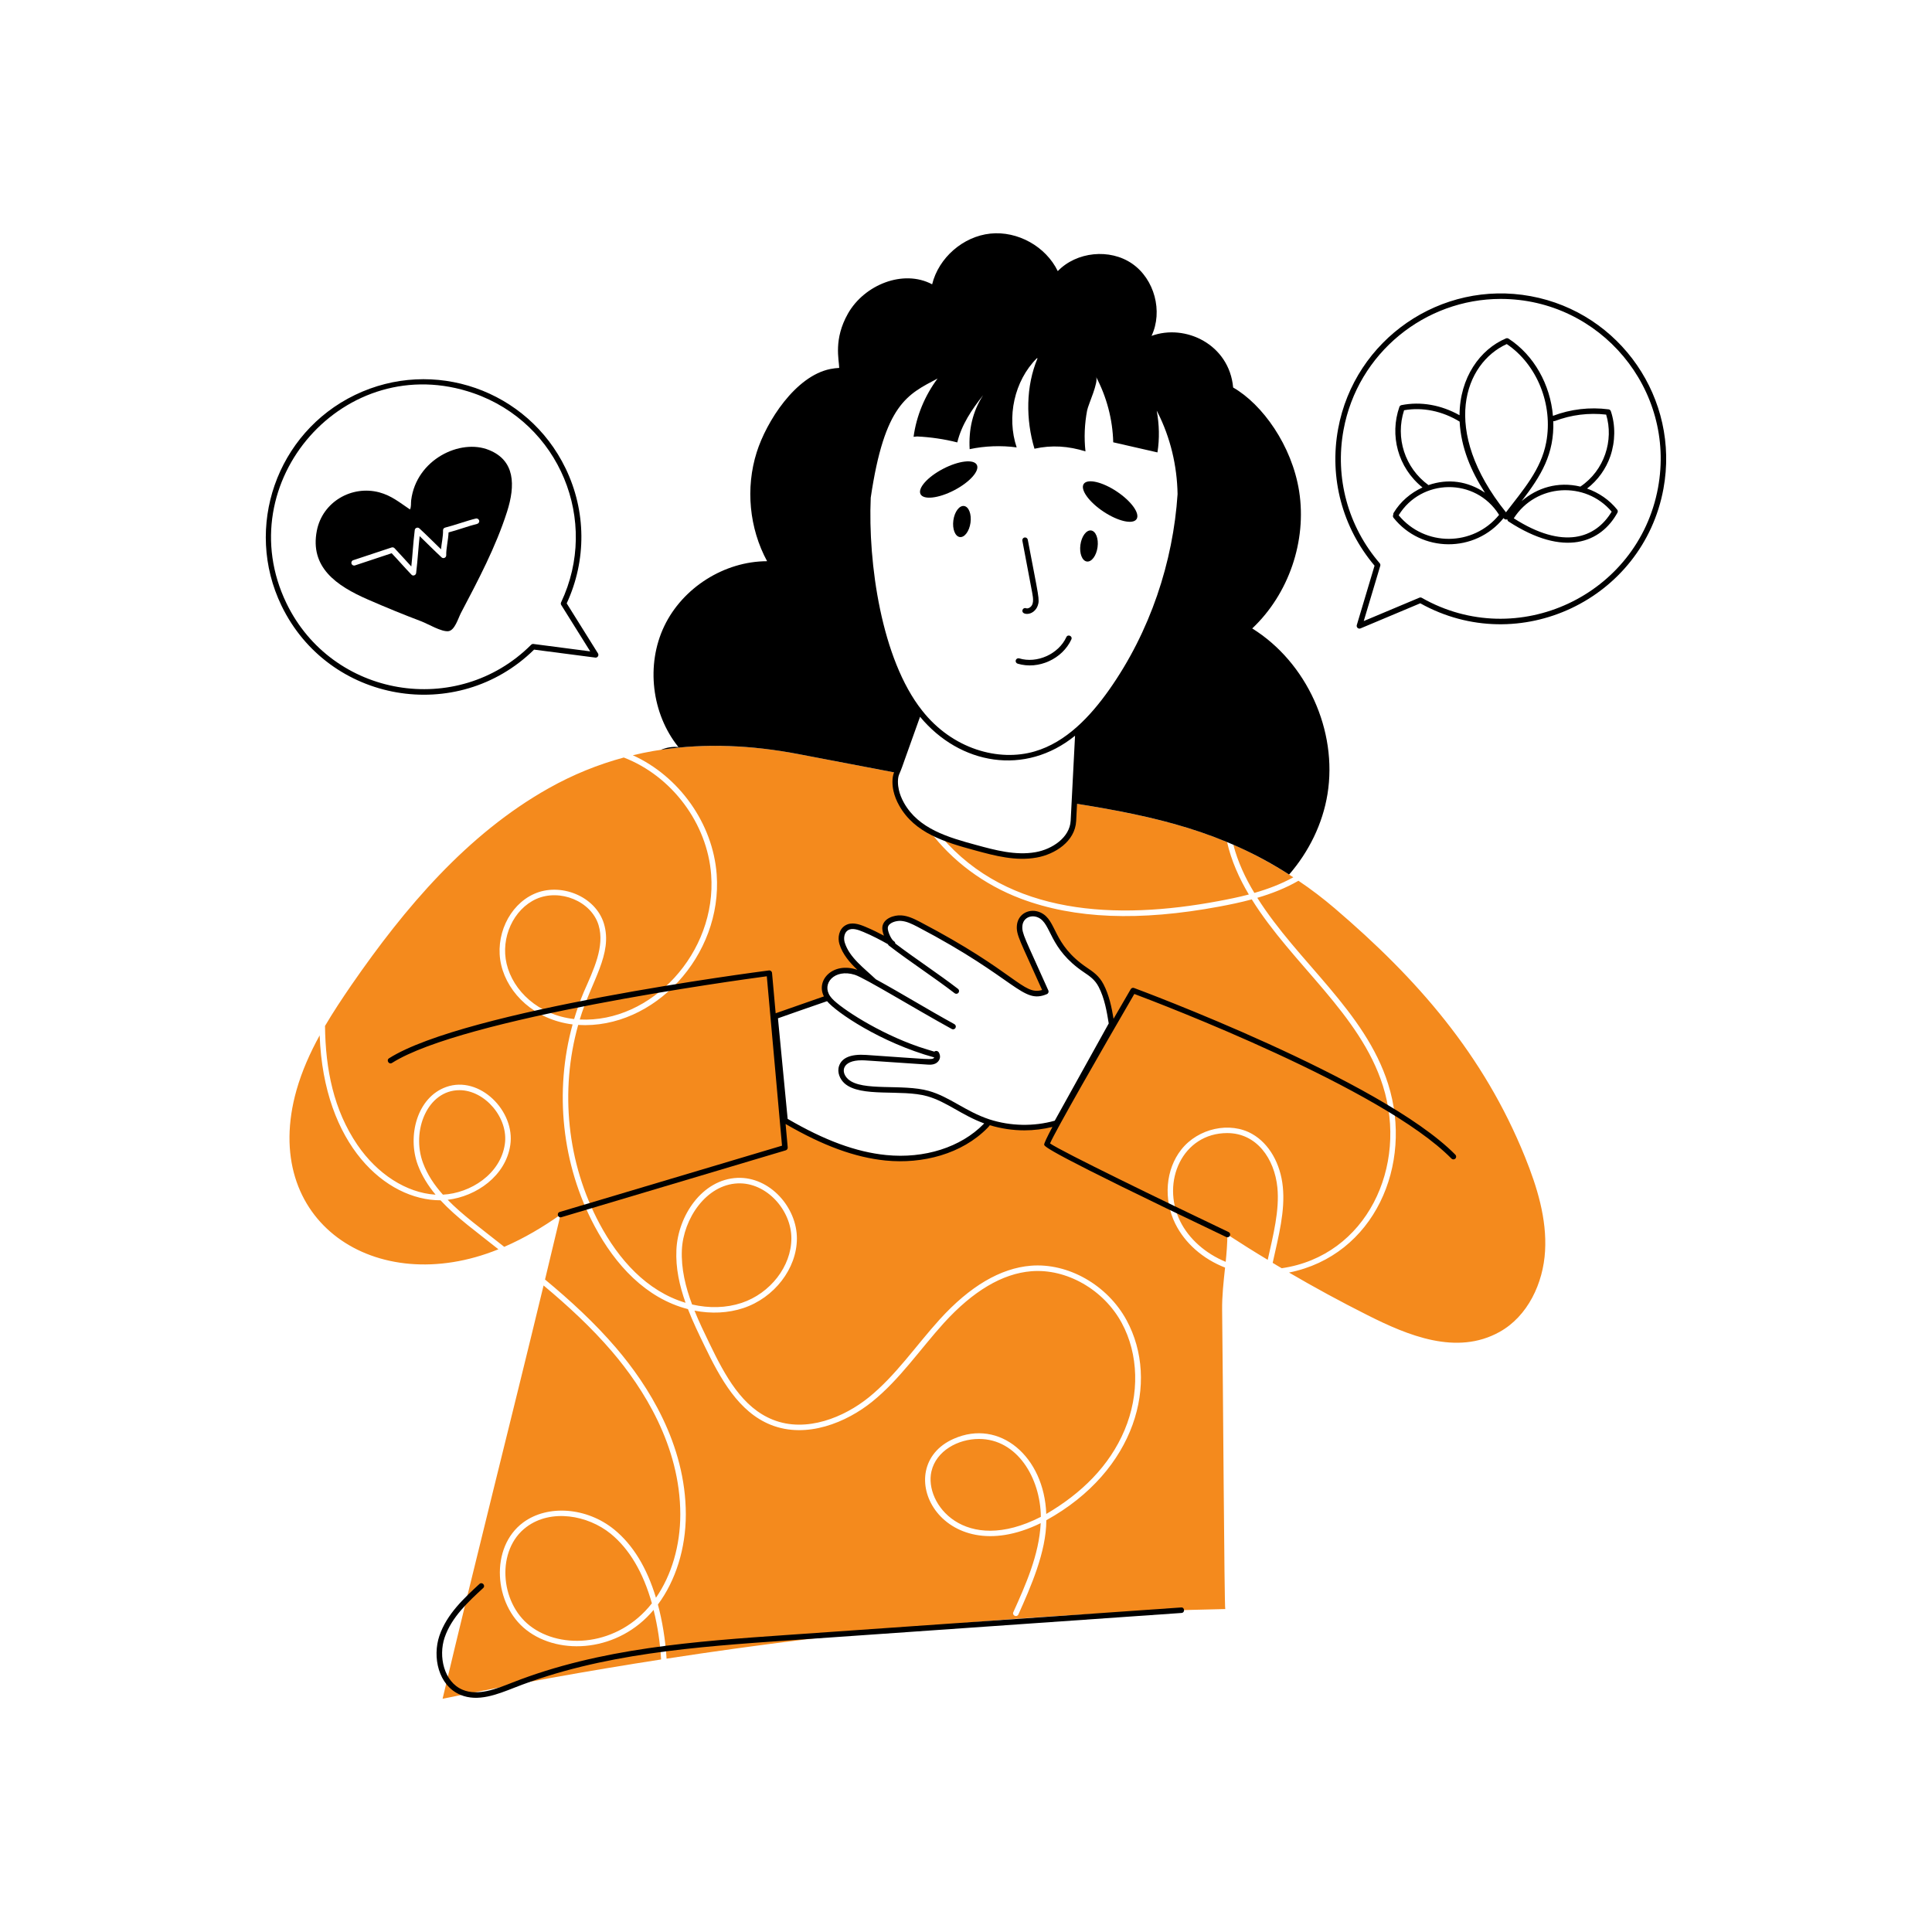 <svg xmlns="http://www.w3.org/2000/svg" xmlns:xlink="http://www.w3.org/1999/xlink" width="800" zoomAndPan="magnify" viewBox="0 0 600 600" height="800" preserveAspectRatio="xMidYMid meet" version="1.0"><path fill="#f48a1d" d="M 136.809 372.766 C 119.848 372.766 100.531 355.66 99.277 321.539 C 96.297 326.953 93.785 332.582 92.09 338.523 C 80.535 379.324 116.723 403.422 154.789 387.977 C 148.219 382.723 141.785 378.137 136.809 372.766 Z M 142.711 338.562 C 132.707 338.562 127.68 351.262 131.375 361.176 C 132.738 364.84 134.902 368.051 137.551 371.012 C 146.16 370.547 155.391 364.625 156.773 355.391 C 158.012 347.152 150.543 338.562 142.711 338.562 Z M 185.895 287.316 C 183.637 279.852 173.887 275.926 166.551 279.176 C 159.461 282.371 155.41 291.211 157.34 299.336 C 159.32 307.684 167.164 315.207 178.297 316.477 C 179.156 313.633 180.148 310.828 181.297 308.082 C 184.301 301.234 187.895 293.945 185.895 287.316 Z M 229.133 367.508 C 219.277 367.914 212.207 378.531 211.762 388.191 C 211.508 394.016 212.91 399.703 214.934 405.117 C 220.215 406.344 225.531 406.211 230.305 404.633 C 239.242 401.652 245.75 393.258 245.77 384.629 C 245.805 375.859 238.066 367.152 229.133 367.508 Z M 304.027 446.879 C 297.566 446.879 290.738 450.523 289.262 456.969 C 286.953 466.98 299.586 483.176 323.25 471.07 C 323.105 458.992 315.898 446.879 304.027 446.879 Z M 381.082 261.508 C 366.141 255.277 349.934 252.082 333.633 249.492 C 333.555 251.301 333.457 253.113 333.359 254.926 C 333.047 260.828 327.051 264.547 321.789 265.48 C 315.539 266.613 309.168 264.938 303.031 263.262 C 299.43 262.289 295.77 261.293 292.32 259.852 C 313.238 284.289 346.723 285.766 378.336 279.855 C 381.469 279.273 384.664 278.629 387.84 277.793 C 384.895 272.887 382.34 267.172 381.082 261.508 Z M 383.027 262.348 C 384.391 267.637 386.773 272.727 389.555 277.305 C 393.703 276.117 397.812 274.578 401.648 272.457 C 395.117 268.004 385.223 263.129 383.027 262.348 Z M 429.465 337.18 C 422.387 314.84 401.262 299.461 388.754 279.312 C 385.387 280.227 381.977 280.93 378.645 281.551 C 353.852 286.168 333.73 285.367 317.098 279.117 C 305.449 274.734 295.555 267.215 288.738 258.121 C 283.629 255.387 279.445 250.602 278.316 245.48 C 277.945 243.902 277.809 241.602 278.473 240.102 C 278.492 240.082 278.492 240.043 278.512 240.023 C 268.305 238.078 258.098 236.129 247.91 234.18 C 230.809 230.922 213.309 230.496 196.527 234.551 C 210.902 241.078 221.383 255.703 222.57 271.52 C 224.441 296.707 203.145 319.723 179.562 318.305 C 173.816 338.758 176.117 361.195 186.188 380.031 C 192.129 391.121 200.812 400.98 212.91 404.594 C 211.039 399.332 209.793 393.82 210.066 388.113 C 210.531 377.734 217.934 366.262 229.055 365.793 C 239.152 365.438 247.52 375.043 247.484 384.648 C 247.465 393.957 240.469 403.055 230.828 406.246 C 226.117 407.805 220.875 408.039 215.676 407.027 C 217.098 410.531 218.734 413.922 220.293 417.137 C 225.277 427.5 230.555 437.121 240.004 440.898 C 250.461 445.086 262.246 440.062 269.785 433.984 C 278.188 427.199 284.391 417.965 291.852 409.734 C 301.203 399.449 310.707 393.859 320.113 393.082 C 331.742 392.125 343.957 399.102 349.879 410.027 C 360.234 429.16 352.75 456.75 324.945 472.121 C 324.945 481.984 320.027 492.992 316.277 501.379 C 315.754 502.422 314.242 501.68 314.699 500.676 C 318.461 492.34 322.707 482.875 323.191 473.152 C 323.211 473.098 323.211 473.059 323.211 473.02 C 291.949 488.371 276.207 455.656 296.156 446.84 C 310.504 440.477 324.305 452.418 324.926 470.176 C 335.742 463.859 344.535 455.324 349.234 444.152 C 353.949 432.992 353.617 420.543 348.359 410.844 C 342.77 400.504 331.199 393.898 320.27 394.797 C 311.293 395.516 302.156 400.949 293.117 410.883 C 285.75 419.023 279.398 428.43 270.855 435.309 C 262.949 441.699 250.52 446.938 239.379 442.496 C 229.367 438.484 223.699 428.141 218.754 417.875 C 217.02 414.293 215.188 410.512 213.648 406.559 C 200.543 403.191 191.035 392.742 184.688 380.848 C 174.461 361.703 172.086 338.934 177.828 318.148 C 166.043 316.656 157.77 308.641 155.664 299.723 C 153.562 290.844 158.039 281.121 165.852 277.617 C 173.93 273.965 184.93 278.23 187.551 286.828 C 190.398 296.277 183.609 304.719 180.051 316.613 C 202.289 317.742 222.668 295.809 220.855 271.656 C 219.668 255.684 208.625 241 193.723 235.254 C 185.797 237.395 177.984 240.531 170.371 244.816 C 145.051 259.055 125.707 281.941 109.191 305.84 C 106.328 310.008 103.504 314.254 100.934 318.617 C 101.086 332.137 103.621 344.699 110.961 355.508 C 117.176 364.645 126.215 370.43 135.172 371.012 L 135.27 371.012 C 132.953 368.227 131.043 365.188 129.758 361.781 C 126.43 352.836 129.512 340.773 138.582 337.57 C 148.953 333.883 160.082 345.086 158.469 355.645 C 157.027 365.227 147.934 371.539 139.031 372.609 C 143.562 377.262 149.164 381.332 156.598 387.219 C 162.754 384.551 168.637 381.082 174.09 377.207 C 172.492 383.926 170.895 390.645 169.262 397.367 C 177.129 403.891 184.707 410.844 191.348 418.617 C 201.203 430.148 212.969 448.477 212.988 470.289 C 212.988 480.906 209.832 490.879 204.32 498.301 C 205.652 503.27 206.652 509.188 207.008 515.109 C 264.488 506.246 322.766 500.871 380.516 499.703 C 380.227 499.703 379.809 427.324 379.543 406.949 C 379.484 402.43 379.988 398.066 380.457 393.664 C 373.543 390.957 367.992 386.09 364.992 380.031 C 361.234 372.414 361.992 363.164 366.863 357.008 C 372.102 350.367 382.016 348.203 388.93 352.195 C 394.129 355.176 397.676 361.332 398.395 368.617 C 399.137 376.086 397.129 383.688 395.242 392.184 C 396.176 392.77 397.109 393.316 398.047 393.859 C 424.395 390.035 437.418 362.238 429.465 337.18 Z M 328.141 348.77 C 321.285 350.777 313.824 350.641 307.047 348.457 C 306.773 348.906 306.441 349.297 306.07 349.684 C 298.223 357.691 286.242 360.672 275.102 359.559 C 263.941 358.43 253.461 353.656 243.801 347.988 L 240.684 315.656 C 260.484 308.664 254.953 310.719 257.145 309.91 C 253.875 305.375 258.547 299.66 265.754 301.926 C 267.797 302.586 269.668 303.719 271.5 304.828 C 267.895 301.379 263.066 297.953 261.527 292.984 C 260.98 291.25 261.391 289.07 262.949 288.137 C 264.602 287.141 266.707 287.883 268.48 288.641 C 271.52 289.906 274.324 291.406 277.207 293.062 C 276.016 292.383 274.711 289.383 274.867 287.98 C 275.121 285.875 278.023 285.02 279.797 285.137 C 281.781 285.254 283.613 286.168 285.367 287.082 C 316.789 303.539 317.691 310.934 324.789 307.945 C 317.203 291.055 316.406 289.953 316.668 287.375 C 317 284.297 320.113 282.934 322.805 284.18 C 327.145 286.199 326.34 292.652 334.527 299.375 C 339.824 303.711 342.699 302.406 345.223 317.996 Z M 396.703 368.793 C 395.797 359.82 390.273 351.887 381.121 351.887 C 367.285 351.887 360.484 366.977 366.512 379.27 C 369.219 384.746 374.379 389.301 380.652 391.875 C 380.926 389.09 381.16 386.285 381.18 383.402 C 385.309 386.09 389.477 388.719 393.703 391.25 C 395.402 383.57 397.398 375.922 396.703 368.793 Z M 473.602 359.309 C 460.707 327.422 440.117 303.969 414.523 282.098 C 410.961 279.059 407.199 276.176 403.246 273.527 C 399.195 275.863 394.871 277.539 390.469 278.824 C 403.105 298.879 423.938 314.008 431.098 336.652 C 439.035 361.754 426.77 389.891 400.324 395.203 C 408.25 399.84 416.336 404.223 424.535 408.352 C 437.301 414.812 452.379 421.047 465.691 413.648 C 474.457 408.781 479.27 398.535 479.832 388.523 C 480.418 378.492 477.359 368.617 473.602 359.309 Z M 202.977 499.977 C 192.16 512.953 173.895 514.32 163.496 506.227 C 153.309 498.34 152.055 480.516 162.5 472.805 C 170.137 467.176 182.27 468.109 190.742 475.004 C 196.547 479.738 200.891 486.848 203.715 496.195 C 208.547 489.203 211.273 480.051 211.273 470.289 C 211.254 449 199.723 431.043 190.062 419.727 C 183.672 412.266 176.387 405.547 168.812 399.215 C 158.469 442.027 147.602 484.684 137.453 527.555 C 159.891 522.977 182.523 518.887 205.312 515.363 C 205.027 510.312 204.25 505.074 202.977 499.977 Z M 189.672 476.328 C 182.516 470.52 171.145 468.523 163.535 474.188 C 154.035 481.207 155.203 497.637 164.547 504.883 C 174.371 512.523 192 511.242 202.449 497.93 C 199.742 488.289 195.438 481.043 189.672 476.328 Z M 189.672 476.328 " fill-opacity="1" fill-rule="nonzero"/><path fill="#000000" d="M 206.285 194.465 C 200.559 206.445 202.352 221.656 210.688 232 C 208.82 231.824 206.988 232.137 205.293 232.855 C 219.219 230.754 233.496 231.434 247.91 234.18 C 257.812 236.074 267.738 237.969 277.66 239.863 C 276.938 241.598 277.105 244.062 277.48 245.664 C 277.812 247.168 278.414 248.695 279.266 250.203 C 284.09 258.75 293.441 261.551 302.809 264.09 C 309.074 265.801 315.5 267.488 321.938 266.324 C 327.617 265.316 333.879 261.332 334.215 254.973 C 334.312 253.191 334.406 251.406 334.484 249.633 C 358.914 253.539 379.715 258.344 400.344 271.598 C 406.48 264.527 410.766 255.84 412.266 246.609 C 415.457 226.898 405.836 205.723 388.891 195.168 C 400.246 184.453 405.875 167.977 403.461 152.57 C 401.227 138.383 392.07 125.559 382.965 120.348 C 381.754 106.93 368.105 100.473 357.621 104.312 C 361.223 96.703 358.531 86.672 351.602 81.887 C 344.676 77.105 334.344 78.137 328.5 84.199 C 324.789 76.539 316.02 71.66 307.555 72.547 C 299.09 73.438 291.523 80.031 289.484 88.297 C 280.473 83.508 268.387 88.492 263.352 97.367 C 258.816 105.352 260.566 111.672 260.621 114.258 C 259.723 114.309 258.797 114.41 257.824 114.609 C 247.055 116.789 238.035 130.832 234.996 140.473 C 231.492 151.559 232.68 164.062 238.23 174.289 C 224.945 174.309 212.012 182.488 206.285 194.465 Z M 286.352 220.641 C 273.719 204.684 269.539 174.84 270.414 154.566 C 274.723 125.379 281.891 122.48 291.172 117.555 C 287.234 122.848 284.602 129.117 283.719 135.656 L 284.809 135.547 C 288.953 135.746 293.27 136.363 297.293 137.395 C 298.645 131.863 301.781 127.215 305.312 122.75 C 302.031 127.812 300.793 133.469 301.133 139.492 C 305.781 138.488 311.023 138.297 315.734 138.945 C 312.574 129.52 314.98 118.27 322.008 111.25 C 322.078 111.258 322.148 111.262 322.219 111.273 C 318.559 119.98 318.547 130.309 321.262 139.355 C 326.664 138.145 331.82 138.535 337.105 140.18 C 336.633 135.949 336.82 131.652 337.613 127.473 C 337.977 125.562 341.324 118.535 340.363 116.977 C 343.691 123.234 345.543 130.273 345.723 137.359 C 350.301 138.406 354.879 139.453 359.457 140.5 C 360.137 136.203 360.023 131.816 359.23 127.555 C 359.309 127.703 359.402 127.852 359.477 128.004 C 363.477 135.859 365.555 144.637 365.707 153.445 C 364.332 174.473 357.211 196.18 344.367 214.344 C 338.559 222.547 331.062 230.516 321.371 233.344 C 310.148 236.652 295.746 232.633 286.352 220.641 Z M 332.504 254.879 C 332.23 260.07 326.832 263.719 321.637 264.641 C 315.441 265.762 308.969 263.996 303.258 262.438 C 294.414 260.039 285.309 257.43 280.754 249.363 C 279.988 248 279.445 246.633 279.148 245.285 C 278.801 243.793 278.695 241.723 279.25 240.457 C 279.258 240.445 279.262 240.434 279.266 240.422 C 279.277 240.406 279.285 240.387 279.293 240.367 C 279.941 238.898 280.473 237.352 280.988 235.859 L 285.73 222.598 C 298.117 237.543 318.391 241.059 333.863 228.488 C 332.477 255.551 332.516 254.652 332.504 254.879 Z M 332.504 254.879 " fill-opacity="1" fill-rule="nonzero"/><path fill="#000000" d="M 450.762 359.809 C 451.094 360.145 451.633 360.148 451.973 359.82 C 452.309 359.488 452.312 358.945 451.98 358.609 C 429.02 335.285 352.957 307.109 352.191 306.828 C 351.805 306.68 351.367 306.84 351.156 307.199 C 349.273 310.438 347.512 313.473 345.824 316.387 C 345.238 312.871 344.469 309.059 342.707 305.68 C 341.344 303.062 339.504 301.824 337.562 300.512 C 326.664 293.156 328.371 285.824 323.164 283.402 C 319.902 281.891 316.207 283.664 315.816 287.289 C 315.5 290.402 316.871 292.215 323.633 307.449 C 317.711 309.199 315.691 302 285.762 286.324 C 283.762 285.281 281.934 284.406 279.852 284.281 C 277.691 284.145 274.344 285.184 274.02 287.883 C 273.938 288.594 274.141 289.594 274.516 290.586 C 272.773 289.652 270.859 288.707 268.816 287.852 C 266.676 286.938 264.43 286.246 262.508 287.402 C 260.5 288.605 260.082 291.254 260.707 293.238 C 261.68 296.375 263.898 298.934 266.258 301.191 C 258.777 298.609 253.277 304.32 255.867 309.441 C 254.152 310.016 243.383 313.797 240.887 314.68 L 239.762 302.152 C 239.715 301.656 239.258 301.309 238.801 301.379 C 234.961 301.875 144.477 313.672 120.828 328.656 C 119.871 329.262 120.789 330.707 121.746 330.102 C 143.852 316.098 228.531 304.473 238.137 303.191 L 242.863 355.801 L 173.84 376.383 C 172.754 376.707 173.246 378.348 174.328 378.02 L 244.023 357.242 C 244.414 357.125 244.668 356.75 244.633 356.344 L 243.977 349.07 C 255.621 355.828 265.508 359.449 275.016 360.41 C 286.516 361.555 298.727 358.398 306.691 350.273 C 306.977 349.977 307.199 349.707 307.398 349.445 C 310.875 350.496 314.508 351.039 318.137 351.039 C 321.074 351.039 324.004 350.672 326.836 349.98 C 325.086 353.289 324.23 355.125 324.277 355.477 C 324.352 356.031 324.527 357.332 380.809 384.168 C 380.926 384.223 381.051 384.25 381.176 384.25 C 382.086 384.25 382.363 383.012 381.543 382.621 C 360.812 372.738 329.762 357.641 326.098 355.102 C 327.684 351.344 342.246 325.93 352.273 308.684 C 359.879 311.535 429.215 337.926 450.762 359.809 Z M 305.461 349.086 C 298.391 356.297 287.07 359.906 275.188 358.707 C 265.863 357.766 256.141 354.191 244.613 347.473 L 241.602 316.242 C 246.148 314.637 249.688 313.395 256.848 310.926 C 259.656 314.309 273.387 323.766 290.148 328.395 C 289.609 329.297 288.918 328.953 268.965 327.617 C 264.32 327.305 261.516 328.43 260.602 330.969 C 259.863 333.039 260.898 335.203 262.262 336.438 C 267.328 340.945 279.918 338.18 287.957 340.438 C 293.996 342.145 298.793 346.414 305.648 348.883 C 305.59 348.949 305.527 349.016 305.461 349.086 Z M 307.312 347.645 C 299.828 345.176 294.992 340.641 288.422 338.789 C 280.273 336.496 267.785 339.055 263.406 335.164 C 260.934 332.922 261.508 329.242 267.676 329.285 C 268.875 329.293 267.918 329.277 288 330.617 C 288.73 330.656 289.562 330.711 290.379 330.352 C 291.387 329.922 292.145 328.836 291.883 327.691 C 291.746 327.16 291.574 326.496 290.883 326.391 C 290.574 326.348 290.332 326.449 290.141 326.59 C 289.016 326.238 287.605 325.848 285.352 325.094 C 272.684 320.734 261.176 313.098 258.492 310.207 C 258.121 309.805 257.996 309.617 257.84 309.41 C 257.84 309.41 257.84 309.41 257.836 309.41 C 255.059 305.551 259.109 300.73 265.488 302.738 C 268.633 303.758 283.914 313.148 295.574 319.555 C 295.707 319.629 295.848 319.664 295.988 319.664 C 296.289 319.664 296.582 319.504 296.738 319.219 C 296.965 318.805 296.812 318.285 296.398 318.059 C 287.602 313.219 280.738 308.93 272.004 304.129 C 268.391 300.691 263.789 297.391 262.344 292.727 C 261.926 291.41 262.152 289.609 263.387 288.867 C 264.652 288.117 266.418 288.691 268.148 289.43 C 270.98 290.609 273.539 291.977 275.762 293.23 C 275.812 293.387 275.895 293.535 276.039 293.645 C 282.492 298.621 290.012 303.48 296.469 308.453 C 296.621 308.57 296.805 308.629 296.988 308.629 C 297.246 308.629 297.5 308.516 297.668 308.297 C 297.957 307.922 297.887 307.383 297.512 307.098 C 291.52 302.48 284.371 297.805 278.043 293.016 C 278.027 292.738 277.891 292.473 277.633 292.32 C 276.793 291.84 275.598 289.18 275.719 288.082 C 275.906 286.527 278.391 285.895 279.746 285.988 C 281.492 286.094 283.145 286.891 284.969 287.84 C 315.867 304.027 317.477 311.961 325.121 308.734 C 325.562 308.547 325.77 308.031 325.57 307.594 C 318.312 291.281 317.27 289.91 317.52 287.469 C 317.785 284.984 320.281 283.957 322.441 284.957 C 326.645 286.91 325.617 294.535 336.605 301.934 C 338.441 303.172 340.027 304.238 341.191 306.469 C 343.023 309.988 343.73 314.137 344.328 317.84 L 327.562 348.043 C 321.02 349.883 313.84 349.746 307.312 347.645 Z M 307.312 347.645 " fill-opacity="1" fill-rule="nonzero"/><path fill="#000000" d="M 292.895 145.594 C 288.062 148.109 284.93 151.637 285.887 153.473 C 286.84 155.309 291.527 154.758 296.355 152.242 C 301.184 149.723 304.32 146.199 303.363 144.363 C 302.406 142.527 297.719 143.078 292.895 145.594 Z M 292.895 145.594 " fill-opacity="1" fill-rule="nonzero"/><path fill="#000000" d="M 342.684 158.883 C 347.215 161.898 351.816 162.945 352.965 161.223 C 354.109 159.5 351.367 155.66 346.836 152.645 C 342.305 149.629 337.703 148.578 336.555 150.301 C 335.41 152.023 338.152 155.863 342.684 158.883 Z M 342.684 158.883 " fill-opacity="1" fill-rule="nonzero"/><path fill="#000000" d="M 299.395 157.145 C 297.922 156.945 296.438 158.938 296.074 161.602 C 295.711 164.262 296.609 166.582 298.078 166.785 C 299.551 166.98 301.035 164.988 301.398 162.328 C 301.762 159.664 300.863 157.344 299.395 157.145 Z M 299.395 157.145 " fill-opacity="1" fill-rule="nonzero"/><path fill="#000000" d="M 337.535 174.383 C 339.008 174.582 340.492 172.586 340.855 169.926 C 341.219 167.266 340.32 164.945 338.852 164.742 C 337.379 164.543 335.895 166.539 335.531 169.199 C 335.168 171.859 336.066 174.18 337.535 174.383 Z M 337.535 174.383 " fill-opacity="1" fill-rule="nonzero"/><path fill="#000000" d="M 319.555 188.805 C 319.332 188.91 318.992 189.012 318.656 188.891 C 317.477 188.461 316.68 190.656 318.984 190.656 C 320.434 190.656 321.773 189.52 322.258 188.141 C 322.953 186.16 322.613 185.715 319.184 167.602 C 319.094 167.137 318.641 166.84 318.184 166.918 C 317.719 167.008 317.414 167.457 317.504 167.922 L 320.559 184.074 C 320.891 185.824 321.223 188.004 319.555 188.805 Z M 319.555 188.805 " fill-opacity="1" fill-rule="nonzero"/><path fill="#000000" d="M 316.031 206.105 C 322.539 208.07 329.965 204.59 332.715 198.582 C 333.188 197.547 331.625 196.84 331.16 197.871 C 328.754 203.121 322.051 206.152 316.527 204.465 C 316.074 204.332 315.598 204.586 315.457 205.035 C 315.32 205.488 315.578 205.965 316.031 206.105 Z M 316.031 206.105 " fill-opacity="1" fill-rule="nonzero"/><path fill="#000000" d="M 366.809 499.211 L 244.578 507.742 C 216 509.734 186.449 511.801 159.172 522.512 C 154.258 524.445 148.488 526.809 143.633 524.758 C 137.859 522.32 136.102 514.41 138.082 508.551 C 140.219 502.246 145.445 497.426 150.059 493.176 C 150.887 492.402 149.727 491.148 148.895 491.914 C 144.133 496.309 138.738 501.285 136.461 508.004 C 134.242 514.562 136.098 523.434 142.969 526.336 C 148.398 528.625 154.348 526.246 159.797 524.105 C 186.832 513.488 216.25 511.434 244.695 509.449 L 366.93 500.918 C 368.09 500.84 367.906 499.086 366.809 499.211 Z M 366.809 499.211 " fill-opacity="1" fill-rule="nonzero"/><path fill="#000000" d="M 165.863 201.746 L 184.871 204.219 C 185.57 204.324 186.094 203.535 185.707 202.918 L 175.996 187.379 C 182.188 173.988 182.07 158.734 175.652 145.457 C 163.875 121.086 134.605 110.879 110.227 122.664 C 85.898 134.426 75.668 163.777 87.422 188.098 C 101.996 218.254 141.996 225.18 165.863 201.746 Z M 147.094 122.125 C 173.828 131.438 186.238 161.773 174.25 187.07 C 174.125 187.332 174.141 187.641 174.297 187.891 L 183.297 202.289 L 165.668 199.992 C 165.41 199.953 165.145 200.051 164.953 200.238 C 142.004 223.164 103.09 216.582 88.965 187.352 C 70.82 149.809 107.16 108.227 147.094 122.125 Z M 147.094 122.125 " fill-opacity="1" fill-rule="nonzero"/><path fill="#000000" d="M 114.254 186.188 C 119.746 188.586 125.297 190.863 130.906 192.984 C 132.934 193.766 137.082 196.258 139.227 196.023 C 141.23 195.809 142.281 192.031 143.141 190.375 C 148.496 180.188 153.93 169.965 157.457 158.957 C 160.113 150.664 159.941 143.035 151.906 139.773 C 142.973 136.086 129.273 142.703 127.695 155.336 C 127.578 156.23 127.754 157.418 127.324 158.219 C 124.148 156.094 121.617 153.934 117.781 152.902 C 109.23 150.641 100.152 155.844 98.398 164.801 C 96.176 176.18 104.445 181.91 114.254 186.188 Z M 109.695 173.977 L 121.617 170.023 C 121.93 169.926 122.281 170.004 122.512 170.234 C 123.984 171.789 126.262 174.32 127.734 175.922 C 128.105 172.648 128.254 169.223 128.805 164.605 C 128.887 163.938 129.73 163.629 130.227 164.082 C 132.379 166.039 135.047 168.754 136.965 170.586 C 137.109 168.82 137.625 166.664 137.59 164.703 C 137.57 164.297 137.844 163.945 138.25 163.848 C 140.883 163.207 145.402 161.586 147.777 161.043 C 148.223 160.926 148.691 161.219 148.809 161.664 C 148.926 162.133 148.633 162.582 148.164 162.699 C 145.641 163.312 142.066 164.637 139.305 165.348 C 139.223 167.609 138.512 170.441 138.582 172.438 C 138.582 173.207 137.684 173.598 137.141 173.098 C 134.949 171.074 131.672 167.785 130.324 166.496 C 129.945 169.938 129.73 173.809 129.234 177.969 C 129.156 178.637 128.27 179.016 127.773 178.457 C 125.605 176.207 123.453 173.703 121.637 171.812 L 110.242 175.594 C 109.793 175.75 109.309 175.496 109.152 175.047 C 109.016 174.598 109.25 174.113 109.695 173.977 Z M 109.695 173.977 " fill-opacity="1" fill-rule="nonzero"/><path fill="#000000" d="M 516.598 151.785 C 521.727 123.934 503.23 97.105 475.371 91.977 C 447.52 86.852 420.691 105.336 415.566 133.188 C 412.766 148.402 416.887 163.859 426.879 175.676 L 421.367 194.121 C 421.164 194.801 421.84 195.434 422.52 195.156 L 441.078 187.359 C 471.762 204.465 510.254 186.242 516.598 151.785 Z M 440.801 185.617 L 423.523 192.875 L 428.652 175.723 C 428.734 175.441 428.672 175.141 428.48 174.918 C 418.605 163.449 414.516 148.352 417.25 133.496 C 421.648 109.598 442.574 92.832 466.055 92.832 C 496.961 92.832 520.539 120.93 514.914 151.477 C 508.758 184.918 471.246 202.539 441.555 185.664 C 441.324 185.531 441.047 185.516 440.801 185.617 Z M 440.801 185.617 " fill-opacity="1" fill-rule="nonzero"/><path fill="#000000" d="M 466.945 160.898 C 467.125 161.117 467.309 161.348 467.715 161.348 C 467.91 161.32 467.914 161.348 468.109 161.246 C 468.117 161.52 468.238 161.789 468.484 161.949 C 485.812 173.242 497.184 168.516 502.309 159.223 C 502.477 158.918 502.441 158.547 502.227 158.273 C 499.805 155.238 496.508 153.004 492.875 151.727 C 496.199 149.164 498.742 145.648 500.109 141.668 C 501.668 137.117 501.727 132.027 500.262 127.703 C 500.156 127.391 499.887 127.168 499.562 127.129 C 493.738 126.363 487.766 127.059 482.285 129.148 C 482.281 129.152 482.281 129.152 482.277 129.156 C 481.469 119.469 476.402 110.297 468.488 105.164 C 468.25 105.012 467.949 104.988 467.691 105.094 C 459.691 108.469 453.336 117.195 453.27 128.953 C 447.578 125.754 441.238 124.617 435.234 125.816 C 434.938 125.875 434.695 126.086 434.594 126.371 C 431.527 135.098 434.059 145.199 441.766 151.383 C 438.086 153.066 434.883 155.797 432.797 159.289 C 432.691 159.465 432.668 159.66 432.695 159.844 C 432.531 160.141 432.547 160.516 432.77 160.797 C 441.395 171.645 458.078 171.867 466.945 160.898 Z M 500.52 158.898 C 495.531 167.191 485.5 170.828 470.117 160.965 C 477.031 150.18 492.328 149.273 500.52 158.898 Z M 482.895 130.746 C 487.941 128.82 493.43 128.137 498.805 128.758 C 501.219 136.699 498.297 146.078 490.797 151.117 C 483.812 149.441 477.336 151.488 472.539 155.641 C 478.695 147.637 482.73 140.949 482.387 130.766 C 482.551 130.809 482.723 130.816 482.895 130.746 Z M 467.938 106.852 C 477.352 113.203 482.383 125.676 480.191 137.367 C 478.602 145.863 473.012 152.148 467.695 159.105 C 447.141 133.48 454.832 112.789 467.938 106.852 Z M 436.051 127.406 C 441.812 126.391 447.902 127.641 453.301 130.934 C 453.738 139.02 456.824 146.297 461.164 153.012 C 455.848 149.449 449.793 148.52 443.621 150.648 C 436.293 145.328 433.277 135.949 436.051 127.406 Z M 434.367 160.02 C 441.359 148.586 458.215 148.172 465.555 159.895 C 457.492 169.77 442.52 169.848 434.367 160.02 Z M 434.367 160.02 " fill-opacity="1" fill-rule="nonzero"/></svg>